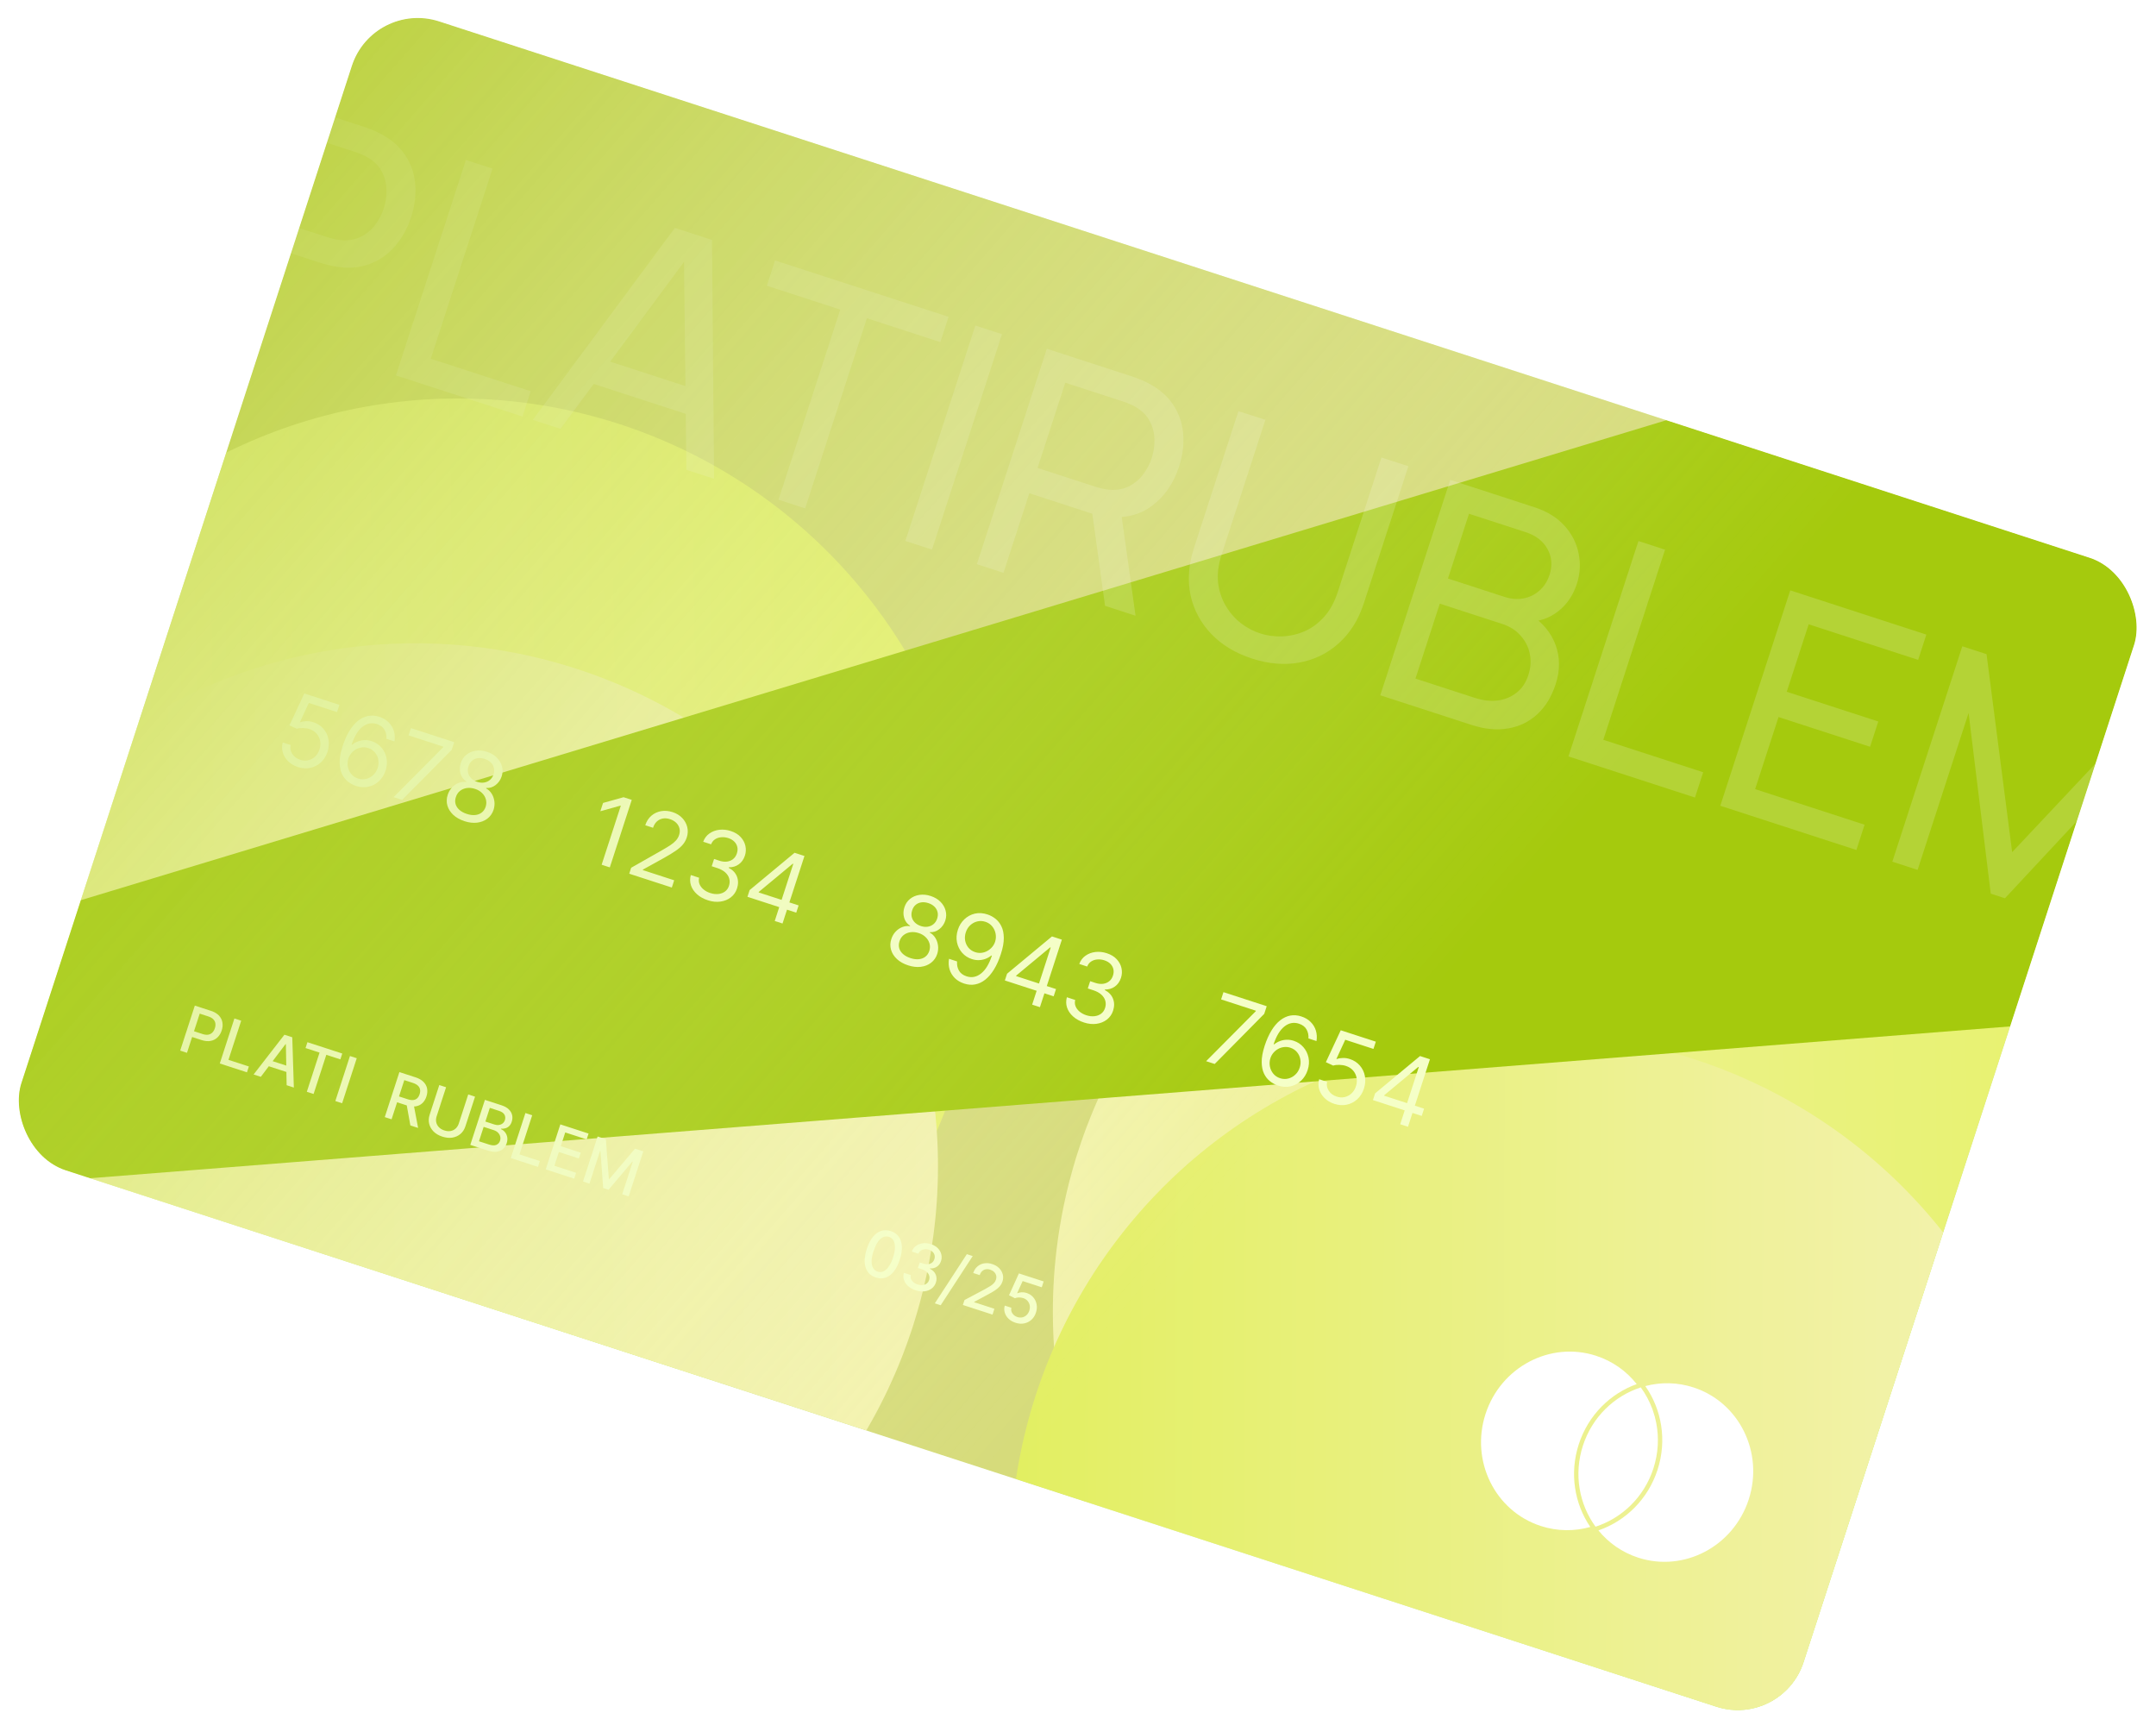 <?xml version="1.0" encoding="UTF-8"?> <svg xmlns="http://www.w3.org/2000/svg" width="498" height="400" viewBox="0 0 498 400" fill="none"><g clip-path="url(#clip0_312_2122)"><rect x="86.215" width="432.839" height="279" rx="16" transform="rotate(18 86.215 0)" fill="#D2E682"></rect><g filter="url(#filter0_f_312_2122)"><circle cx="363.953" cy="302.966" r="120.759" transform="rotate(-0.921 363.953 302.966)" fill="url(#paint0_linear_312_2122)"></circle></g><g filter="url(#filter1_f_312_2122)"><circle cx="354.101" cy="359.499" r="120.759" transform="rotate(-0.921 354.101 359.499)" fill="url(#paint1_linear_312_2122)"></circle></g><g filter="url(#filter2_f_312_2122)"><circle cx="105.75" cy="212.791" r="120.759" transform="rotate(-0.921 105.75 212.791)" fill="url(#paint2_linear_312_2122)"></circle></g><g filter="url(#filter3_f_312_2122)"><circle cx="95.898" cy="269.324" r="120.759" transform="rotate(-0.921 95.898 269.324)" fill="url(#paint3_linear_312_2122)"></circle></g><g clip-path="url(#clip1_312_2122)"><g filter="url(#filter4_b_312_2122)"><rect x="86.215" width="432.839" height="279" transform="rotate(18 86.215 0)" fill="#FF7E35" fill-opacity="0.1"></rect></g><g filter="url(#filter5_f_312_2122)"><path d="M-28.875 222.282L485.303 66.655L518.655 232.747L-8.78 274.444L-28.875 222.282Z" fill="#A5CA0D"></path></g></g><path d="M378.054 319.65C371.961 321.832 366.864 326.796 364.673 333.539C362.482 340.283 363.688 347.295 367.335 352.642C363.688 353.666 359.734 353.665 355.894 352.417C345.319 348.981 339.606 337.396 343.133 326.541C346.66 315.685 358.092 309.671 368.666 313.107C372.507 314.354 375.706 316.677 378.054 319.65Z" fill="white"></path><path d="M368.542 352.577C374.62 350.62 379.745 345.787 381.905 339.138C383.053 335.606 383.222 331.997 382.564 328.616C382.371 327.622 382.106 326.647 381.773 325.7C381.727 325.57 381.68 325.441 381.632 325.311C380.977 323.562 380.09 321.912 378.994 320.411C372.916 322.369 367.791 327.202 365.631 333.85C363.47 340.499 364.776 347.421 368.542 352.577Z" fill="white"></path><path d="M391.164 320.416C387.432 319.204 383.595 319.168 380.035 320.107C383.811 325.483 385.087 332.604 382.863 339.449C380.639 346.295 375.42 351.306 369.206 353.436C371.534 356.287 374.66 358.514 378.391 359.727C388.965 363.163 400.397 357.148 403.924 346.293C407.451 335.437 401.738 323.852 391.164 320.416Z" fill="white"></path><path d="M68.811 177.144C67.918 176.854 67.171 176.415 66.571 175.827C65.97 175.239 65.555 174.565 65.325 173.806C65.095 173.046 65.088 172.264 65.305 171.459L67.132 172.053C66.974 172.781 67.104 173.469 67.522 174.116C67.948 174.759 68.558 175.21 69.356 175.469C69.995 175.677 70.612 175.712 71.207 175.574C71.807 175.438 72.334 175.154 72.788 174.724C73.249 174.29 73.588 173.74 73.804 173.075C74.025 172.395 74.072 171.74 73.946 171.11C73.826 170.476 73.558 169.92 73.141 169.442C72.723 168.964 72.183 168.615 71.52 168.394C71.044 168.233 70.53 168.148 69.978 168.137C69.428 168.121 68.952 168.177 68.552 168.305L66.854 167.518L70.293 160.149L78.394 162.781L77.85 164.457L71.332 162.339L69.289 166.76L69.381 166.789C69.783 166.639 70.252 166.559 70.789 166.548C71.326 166.537 71.856 166.617 72.379 166.787C73.333 167.097 74.109 167.602 74.707 168.301C75.311 168.997 75.699 169.808 75.87 170.733C76.045 171.66 75.969 172.629 75.641 173.639C75.318 174.634 74.806 175.449 74.105 176.086C73.411 176.719 72.602 177.135 71.679 177.335C70.757 177.529 69.801 177.466 68.811 177.144ZM82.161 181.482C81.525 181.264 80.925 180.934 80.361 180.493C79.797 180.051 79.341 179.468 78.993 178.743C78.647 178.014 78.468 177.122 78.457 176.069C78.447 175.011 78.676 173.761 79.144 172.319C79.593 170.938 80.12 169.757 80.725 168.775C81.332 167.788 82.001 167.009 82.731 166.438C83.462 165.862 84.237 165.497 85.057 165.342C85.881 165.189 86.732 165.255 87.61 165.54C88.483 165.824 89.203 166.251 89.769 166.823C90.343 167.39 90.744 168.054 90.975 168.814C91.205 169.573 91.252 170.377 91.117 171.225L89.259 170.622C89.314 169.865 89.168 169.175 88.821 168.551C88.473 167.928 87.888 167.483 87.066 167.215C85.858 166.823 84.735 167.039 83.698 167.864C82.667 168.69 81.84 170.052 81.218 171.949L81.34 171.988C81.764 171.649 82.221 171.391 82.711 171.213C83.208 171.032 83.722 170.936 84.253 170.923C84.785 170.911 85.317 170.991 85.85 171.164C86.744 171.454 87.488 171.943 88.084 172.631C88.682 173.313 89.077 174.118 89.27 175.045C89.464 175.967 89.398 176.93 89.072 177.935C88.758 178.9 88.255 179.713 87.563 180.375C86.873 181.032 86.06 181.469 85.125 181.687C84.197 181.902 83.209 181.833 82.161 181.482ZM82.706 179.807C83.345 180.014 83.971 180.041 84.582 179.886C85.199 179.733 85.742 179.435 86.211 178.992C86.685 178.552 87.03 178.001 87.244 177.341C87.454 176.697 87.499 176.063 87.382 175.442C87.27 174.816 87.015 174.264 86.615 173.786C86.219 173.31 85.702 172.968 85.062 172.76C84.58 172.603 84.1 172.554 83.621 172.612C83.143 172.664 82.694 172.804 82.272 173.032C81.855 173.261 81.488 173.56 81.172 173.929C80.858 174.293 80.624 174.708 80.473 175.175C80.271 175.794 80.228 176.42 80.343 177.052C80.462 177.686 80.722 178.25 81.123 178.745C81.528 179.242 82.056 179.595 82.706 179.807ZM90.92 184.092L102.378 172.561L102.418 172.439L94.377 169.827L94.921 168.151L104.911 171.397L104.337 173.164L92.9 184.735L90.92 184.092ZM107.294 189.648C106.249 189.308 105.385 188.823 104.703 188.192C104.028 187.557 103.574 186.84 103.34 186.04C103.108 185.235 103.131 184.412 103.41 183.571C103.619 182.909 103.947 182.342 104.392 181.869C104.839 181.392 105.352 181.039 105.931 180.812C106.517 180.581 107.11 180.508 107.712 180.591L107.741 180.499C107.058 180.064 106.6 179.452 106.368 178.664C106.137 177.871 106.159 177.061 106.433 176.236C106.685 175.442 107.116 174.799 107.725 174.307C108.334 173.814 109.052 173.503 109.88 173.374C110.713 173.246 111.586 173.33 112.5 173.627C113.403 173.921 114.152 174.363 114.746 174.955C115.339 175.546 115.737 176.22 115.941 176.976C116.149 177.734 116.127 178.51 115.875 179.303C115.601 180.129 115.135 180.794 114.477 181.299C113.826 181.8 113.104 182.028 112.31 181.984L112.28 182.075C112.811 182.36 113.24 182.766 113.568 183.293C113.898 183.816 114.106 184.403 114.192 185.053C114.279 185.699 114.218 186.353 114.009 187.014C113.73 187.855 113.258 188.533 112.592 189.046C111.932 189.555 111.143 189.869 110.224 189.985C109.311 190.098 108.335 189.986 107.294 189.648ZM107.839 187.973C108.544 188.202 109.191 188.286 109.777 188.224C110.364 188.162 110.865 187.968 111.28 187.643C111.694 187.317 111.994 186.876 112.181 186.319C112.367 185.729 112.384 185.159 112.231 184.61C112.079 184.061 111.785 183.573 111.352 183.146C110.923 182.72 110.379 182.4 109.719 182.186C109.054 181.97 108.418 181.906 107.811 181.995C107.209 182.086 106.685 182.308 106.239 182.663C105.798 183.019 105.484 183.492 105.298 184.083C105.111 184.64 105.087 185.171 105.226 185.676C105.37 186.183 105.664 186.635 106.107 187.031C106.551 187.428 107.128 187.742 107.839 187.973ZM110.243 180.572C110.802 180.753 111.333 180.802 111.837 180.719C112.346 180.637 112.79 180.437 113.169 180.116C113.548 179.796 113.828 179.368 114.008 178.831C114.174 178.302 114.199 177.802 114.083 177.332C113.967 176.857 113.729 176.443 113.367 176.089C113.006 175.731 112.539 175.458 111.965 175.272C111.382 175.082 110.836 175.026 110.329 175.102C109.823 175.173 109.386 175.368 109.019 175.687C108.653 176 108.387 176.422 108.221 176.951C108.041 177.488 108.008 177.996 108.121 178.476C108.239 178.958 108.481 179.381 108.845 179.747C109.209 180.112 109.675 180.387 110.243 180.572Z" fill="#F5FFC7"></path><path d="M145.924 184.723L140.857 200.318L138.968 199.704L143.392 186.089L143.301 186.06L138.672 187.351L139.296 185.432L144.035 184.11L145.924 184.723ZM145.342 201.775L145.787 200.404L152.765 196.442C153.584 195.978 154.268 195.566 154.817 195.206C155.368 194.841 155.807 194.473 156.135 194.102C156.47 193.728 156.715 193.303 156.87 192.826C157.048 192.278 157.07 191.76 156.936 191.273C156.808 190.788 156.553 190.363 156.172 189.998C155.791 189.633 155.319 189.359 154.756 189.176C154.157 188.981 153.594 188.935 153.066 189.039C152.545 189.139 152.091 189.371 151.704 189.733C151.322 190.097 151.034 190.576 150.841 191.17L149.044 190.586C149.341 189.672 149.813 188.939 150.458 188.385C151.104 187.832 151.852 187.48 152.704 187.33C153.56 187.182 154.442 187.255 155.351 187.551C156.265 187.848 157.012 188.304 157.592 188.919C158.172 189.534 158.557 190.234 158.745 191.019C158.933 191.804 158.897 192.598 158.636 193.4C158.45 193.973 158.164 194.5 157.777 194.981C157.398 195.458 156.845 195.949 156.12 196.455C155.401 196.956 154.44 197.542 153.234 198.211L148.514 200.819L148.475 200.941L155.724 203.296L155.18 204.971L145.342 201.775ZM163.524 207.918C162.519 207.592 161.679 207.128 161.004 206.527C160.335 205.928 159.869 205.246 159.607 204.482C159.351 203.714 159.336 202.915 159.561 202.085L161.479 202.708C161.357 203.224 161.388 203.714 161.574 204.178C161.762 204.638 162.069 205.046 162.497 205.404C162.925 205.762 163.439 206.039 164.038 206.233C164.708 206.451 165.34 206.527 165.934 206.462C166.527 206.397 167.039 206.204 167.469 205.883C167.898 205.563 168.202 205.128 168.38 204.58C168.567 204.006 168.589 203.455 168.446 202.926C168.305 202.392 168.001 201.912 167.534 201.485C167.066 201.058 166.437 200.716 165.645 200.459L164.396 200.053L164.94 198.378L166.189 198.783C166.809 198.985 167.388 199.049 167.928 198.978C168.472 198.908 168.943 198.713 169.338 198.392C169.739 198.074 170.029 197.64 170.207 197.092C170.379 196.564 170.411 196.067 170.305 195.6C170.198 195.133 169.967 194.721 169.612 194.365C169.261 194.009 168.799 193.739 168.226 193.552C167.688 193.377 167.148 193.311 166.606 193.354C166.072 193.394 165.594 193.55 165.174 193.824C164.756 194.092 164.45 194.481 164.256 194.99L162.429 194.396C162.725 193.589 163.204 192.953 163.865 192.489C164.528 192.02 165.289 191.734 166.148 191.631C167.011 191.53 167.892 191.626 168.79 191.917C169.755 192.231 170.519 192.695 171.082 193.31C171.647 193.92 172.012 194.603 172.176 195.358C172.341 196.113 172.303 196.858 172.064 197.594C171.779 198.473 171.305 199.146 170.641 199.615C169.983 200.086 169.222 200.313 168.358 200.296L168.318 200.418C169.25 200.9 169.883 201.569 170.217 202.424C170.553 203.274 170.56 204.194 170.238 205.184C169.963 206.031 169.484 206.718 168.803 207.243C168.128 207.764 167.333 208.089 166.415 208.218C165.498 208.346 164.534 208.247 163.524 207.918ZM172.65 207.112L173.155 205.559L183.531 196.943L184.658 197.309L183.876 199.715L183.115 199.468L175.275 205.978L175.235 206.1L184.464 209.099L183.92 210.774L172.65 207.112ZM178.952 212.695L180.144 209.025L180.379 208.302L184.019 197.101L185.816 197.685L180.749 213.279L178.952 212.695Z" fill="#F5FFC7"></path><path d="M209.767 222.943C208.721 222.603 207.858 222.118 207.176 221.487C206.501 220.852 206.047 220.135 205.813 219.335C205.58 218.53 205.604 217.707 205.883 216.866C206.092 216.204 206.419 215.637 206.865 215.164C207.312 214.687 207.825 214.334 208.404 214.107C208.989 213.876 209.583 213.803 210.184 213.886L210.214 213.795C209.531 213.359 209.073 212.747 208.841 211.959C208.61 211.166 208.632 210.357 208.906 209.531C209.158 208.737 209.588 208.094 210.197 207.602C210.806 207.109 211.525 206.798 212.353 206.669C213.185 206.541 214.059 206.626 214.972 206.922C215.876 207.216 216.625 207.658 217.218 208.25C217.812 208.841 218.21 209.515 218.413 210.271C218.622 211.029 218.6 211.805 218.348 212.599C218.074 213.424 217.608 214.09 216.95 214.594C216.299 215.095 215.576 215.324 214.783 215.279L214.753 215.37C215.284 215.655 215.713 216.061 216.041 216.589C216.371 217.111 216.578 217.698 216.664 218.349C216.752 218.994 216.691 219.648 216.482 220.31C216.203 221.151 215.73 221.828 215.064 222.341C214.405 222.851 213.615 223.164 212.696 223.28C211.784 223.394 210.808 223.281 209.767 222.943ZM210.311 221.268C211.017 221.497 211.663 221.581 212.25 221.519C212.837 221.457 213.338 221.264 213.752 220.938C214.167 220.612 214.467 220.171 214.654 219.615C214.84 219.024 214.857 218.454 214.704 217.905C214.551 217.356 214.258 216.868 213.824 216.441C213.396 216.015 212.852 215.695 212.192 215.481C211.527 215.265 210.891 215.201 210.284 215.29C209.682 215.381 209.158 215.604 208.711 215.958C208.27 216.314 207.956 216.788 207.77 217.378C207.584 217.935 207.56 218.466 207.699 218.971C207.843 219.478 208.136 219.93 208.58 220.327C209.024 220.723 209.601 221.037 210.311 221.268ZM212.716 213.867C213.275 214.048 213.806 214.097 214.31 214.014C214.819 213.933 215.263 213.732 215.642 213.412C216.021 213.091 216.301 212.663 216.48 212.127C216.647 211.597 216.672 211.097 216.555 210.627C216.44 210.152 216.202 209.738 215.839 209.384C215.479 209.026 215.012 208.754 214.438 208.567C213.854 208.377 213.309 208.321 212.801 208.397C212.295 208.469 211.859 208.664 211.492 208.982C211.126 209.295 210.86 209.717 210.694 210.246C210.514 210.783 210.48 211.291 210.594 211.771C210.712 212.253 210.953 212.677 211.317 213.042C211.681 213.407 212.148 213.682 212.716 213.867ZM228.155 211.206C228.793 211.419 229.393 211.748 229.955 212.195C230.517 212.641 230.972 213.227 231.32 213.951C231.67 214.671 231.851 215.558 231.862 216.611C231.873 217.664 231.647 218.906 231.181 220.338C230.731 221.724 230.199 222.912 229.586 223.902C228.979 224.889 228.309 225.671 227.578 226.247C226.851 226.825 226.076 227.19 225.252 227.343C224.433 227.498 223.584 227.433 222.706 227.147C221.833 226.863 221.11 226.438 220.536 225.87C219.97 225.299 219.569 224.632 219.334 223.871C219.105 223.107 219.064 222.293 219.209 221.431L221.067 222.035C221.002 222.805 221.142 223.505 221.488 224.133C221.84 224.759 222.428 225.205 223.25 225.472C224.453 225.863 225.573 225.646 226.61 224.821C227.652 223.998 228.485 222.627 229.108 220.708L228.986 220.669C228.563 221.003 228.106 221.261 227.615 221.444C227.123 221.626 226.612 221.724 226.08 221.736C225.549 221.749 225.014 221.668 224.476 221.493C223.582 221.202 222.834 220.715 222.231 220.031C221.635 219.344 221.24 218.539 221.046 217.617C220.858 216.692 220.928 215.727 221.254 214.722C221.564 213.767 222.061 212.963 222.745 212.31C223.436 211.653 224.246 211.215 225.176 210.995C226.111 210.777 227.104 210.847 228.155 211.206ZM227.611 212.881C226.971 212.673 226.343 212.646 225.726 212.799C225.116 212.949 224.574 213.244 224.1 213.685C223.632 214.122 223.293 214.666 223.082 215.315C222.871 215.965 222.821 216.603 222.932 217.228C223.05 217.85 223.306 218.399 223.701 218.876C224.103 219.349 224.624 219.689 225.264 219.897C225.746 220.053 226.226 220.105 226.703 220.053C227.182 219.995 227.63 219.852 228.047 219.622C228.47 219.39 228.839 219.091 229.154 218.728C229.47 218.359 229.703 217.944 229.853 217.482C230.051 216.873 230.09 216.254 229.968 215.625C229.852 214.998 229.591 214.436 229.186 213.94C228.785 213.445 228.26 213.092 227.611 212.881ZM232.108 226.431L232.613 224.877L242.989 216.261L244.116 216.627L243.334 219.034L242.573 218.786L234.733 225.297L234.693 225.419L243.922 228.417L243.377 230.092L232.108 226.431ZM238.409 232.014L239.602 228.344L239.837 227.62L243.476 216.42L245.273 217.003L240.206 232.598L238.409 232.014ZM250.392 236.143C249.387 235.816 248.547 235.353 247.872 234.752C247.203 234.153 246.737 233.471 246.474 232.706C246.219 231.939 246.203 231.14 246.428 230.309L248.347 230.933C248.224 231.448 248.256 231.938 248.442 232.403C248.629 232.862 248.937 233.271 249.365 233.629C249.793 233.987 250.307 234.263 250.906 234.458C251.576 234.676 252.207 234.752 252.801 234.686C253.395 234.621 253.906 234.428 254.336 234.108C254.766 233.787 255.07 233.353 255.248 232.804C255.434 232.231 255.456 231.68 255.314 231.151C255.173 230.617 254.869 230.136 254.401 229.709C253.934 229.282 253.304 228.94 252.513 228.683L251.264 228.277L251.808 226.602L253.057 227.008C253.676 227.209 254.256 227.274 254.795 227.202C255.34 227.132 255.81 226.937 256.206 226.617C256.607 226.298 256.897 225.865 257.075 225.317C257.246 224.789 257.279 224.291 257.172 223.824C257.066 223.358 256.835 222.946 256.479 222.589C256.129 222.234 255.667 221.963 255.093 221.777C254.555 221.602 254.015 221.536 253.474 221.579C252.939 221.618 252.462 221.775 252.042 222.048C251.624 222.316 251.318 222.705 251.124 223.215L249.297 222.621C249.593 221.813 250.071 221.178 250.733 220.714C251.396 220.244 252.157 219.958 253.015 219.856C253.879 219.755 254.76 219.85 255.658 220.142C256.623 220.455 257.387 220.92 257.95 221.535C258.515 222.145 258.88 222.827 259.044 223.582C259.208 224.337 259.171 225.083 258.932 225.819C258.647 226.697 258.172 227.371 257.509 227.84C256.851 228.311 256.09 228.538 255.225 228.521L255.186 228.643C256.118 229.125 256.751 229.794 257.085 230.649C257.42 231.498 257.427 232.418 257.106 233.408C256.83 234.256 256.352 234.942 255.671 235.467C254.996 235.989 254.2 236.314 253.283 236.442C252.366 236.571 251.402 236.471 250.392 236.143Z" fill="#F5FFC7"></path><path d="M278.598 245.072L290.056 233.541L290.095 233.419L282.055 230.807L282.599 229.132L292.589 232.377L292.015 234.144L280.578 245.715L278.598 245.072ZM295.134 250.681C294.498 250.463 293.898 250.133 293.334 249.692C292.77 249.25 292.314 248.667 291.966 247.942C291.62 247.213 291.441 246.321 291.429 245.268C291.42 244.21 291.649 242.96 292.117 241.518C292.566 240.137 293.093 238.956 293.698 237.974C294.305 236.987 294.973 236.208 295.703 235.637C296.435 235.061 297.21 234.696 298.029 234.541C298.854 234.388 299.705 234.454 300.583 234.739C301.456 235.023 302.176 235.45 302.742 236.022C303.315 236.589 303.717 237.253 303.947 238.013C304.178 238.772 304.225 239.576 304.09 240.424L302.232 239.821C302.287 239.064 302.141 238.374 301.793 237.75C301.446 237.127 300.861 236.682 300.039 236.414C298.831 236.022 297.708 236.238 296.671 237.063C295.639 237.889 294.813 239.251 294.191 241.148L294.312 241.187C294.737 240.848 295.194 240.59 295.684 240.412C296.18 240.231 296.695 240.135 297.226 240.122C297.758 240.11 298.29 240.19 298.823 240.363C299.716 240.653 300.461 241.142 301.057 241.83C301.655 242.512 302.05 243.317 302.243 244.244C302.437 245.166 302.371 246.129 302.044 247.134C301.731 248.099 301.228 248.912 300.536 249.574C299.846 250.231 299.033 250.668 298.098 250.886C297.169 251.101 296.181 251.032 295.134 250.681ZM295.678 249.006C296.318 249.213 296.943 249.24 297.555 249.085C298.172 248.932 298.714 248.634 299.184 248.191C299.658 247.751 300.002 247.2 300.217 246.54C300.426 245.896 300.472 245.262 300.354 244.641C300.243 244.015 299.988 243.463 299.587 242.985C299.192 242.509 298.675 242.167 298.035 241.959C297.553 241.802 297.072 241.753 296.593 241.811C296.116 241.863 295.666 242.003 295.244 242.231C294.828 242.46 294.461 242.759 294.145 243.128C293.83 243.492 293.597 243.907 293.445 244.374C293.244 244.993 293.201 245.619 293.315 246.251C293.435 246.885 293.695 247.449 294.095 247.944C294.501 248.441 295.028 248.794 295.678 249.006ZM308.21 254.929C307.316 254.639 306.569 254.2 305.969 253.612C305.369 253.024 304.954 252.35 304.723 251.591C304.493 250.831 304.486 250.049 304.703 249.244L306.53 249.838C306.372 250.566 306.502 251.254 306.921 251.901C307.346 252.544 307.957 252.995 308.754 253.254C309.394 253.462 310.011 253.497 310.606 253.359C311.206 253.223 311.733 252.939 312.187 252.509C312.648 252.075 312.986 251.526 313.202 250.861C313.423 250.18 313.47 249.525 313.344 248.895C313.225 248.261 312.956 247.705 312.539 247.227C312.122 246.749 311.582 246.4 310.918 246.179C310.443 246.019 309.929 245.933 309.377 245.922C308.827 245.906 308.351 245.962 307.95 246.09L306.253 245.303L309.691 237.934L317.793 240.567L317.248 242.242L310.731 240.124L308.688 244.545L308.779 244.575C309.182 244.425 309.651 244.344 310.188 244.334C310.724 244.323 311.254 244.402 311.777 244.572C312.731 244.882 313.507 245.387 314.105 246.086C314.71 246.782 315.097 247.593 315.268 248.518C315.444 249.445 315.368 250.414 315.039 251.424C314.716 252.419 314.204 253.235 313.503 253.871C312.809 254.504 312.001 254.921 311.077 255.12C310.155 255.315 309.2 255.251 308.21 254.929ZM317.125 254.055L317.63 252.501L328.006 243.885L329.132 244.251L328.351 246.657L327.589 246.41L319.749 252.921L319.71 253.042L328.938 256.041L328.394 257.716L317.125 254.055ZM323.426 259.638L324.618 255.967L324.853 255.244L328.493 244.043L330.29 244.627L325.223 260.221L323.426 259.638Z" fill="#F5FFC7"></path><path d="M41.623 242.633L45.001 232.237L48.706 233.441C49.515 233.704 50.137 234.069 50.573 234.536C51.008 235.003 51.275 235.535 51.373 236.132C51.472 236.725 51.418 237.34 51.212 237.976C51.004 238.616 50.683 239.148 50.25 239.572C49.821 239.994 49.291 240.267 48.659 240.391C48.032 240.513 47.316 240.443 46.511 240.181L43.962 239.353L44.395 238.023L46.801 238.805C47.312 238.971 47.755 239.017 48.13 238.945C48.507 238.869 48.819 238.701 49.068 238.441C49.317 238.182 49.505 237.856 49.633 237.463C49.761 237.071 49.799 236.698 49.749 236.345C49.699 235.992 49.542 235.677 49.276 235.4C49.014 235.124 48.623 234.901 48.102 234.732L46.132 234.092L43.191 243.143L41.623 242.633ZM50.766 245.604L54.144 235.208L55.713 235.718L52.773 244.764L57.484 246.294L57.045 247.645L50.766 245.604ZM60.244 248.684L58.578 248.143L65.698 238.962L67.51 239.551L67.873 251.163L66.208 250.622L66.033 241.159L65.952 241.133L60.244 248.684ZM61.846 244.703L67.247 246.458L66.818 247.778L61.417 246.023L61.846 244.703ZM70.573 242.039L71.011 240.689L79.057 243.303L78.618 244.653L75.375 243.599L72.436 252.645L70.872 252.137L73.811 243.091L70.573 242.039ZM82.404 244.39L79.026 254.786L77.457 254.277L80.835 243.881L82.404 244.39ZM88.876 257.987L92.254 247.591L95.96 248.795C96.765 249.057 97.388 249.413 97.83 249.863C98.274 250.314 98.549 250.828 98.653 251.404C98.759 251.977 98.708 252.584 98.5 253.223C98.293 253.86 97.978 254.376 97.553 254.773C97.133 255.168 96.612 255.412 95.99 255.506C95.372 255.601 94.66 255.517 93.855 255.255L91.048 254.343L91.487 252.993L94.152 253.859C94.659 254.024 95.096 254.085 95.461 254.043C95.83 254.002 96.134 253.867 96.373 253.638C96.612 253.409 96.795 253.1 96.921 252.71C97.049 252.318 97.083 251.953 97.024 251.616C96.969 251.28 96.805 250.983 96.533 250.727C96.266 250.468 95.873 250.254 95.355 250.086L93.386 249.446L90.445 258.497L88.876 257.987ZM95.532 254.964L96.577 260.489L94.79 259.909L93.796 254.4L95.532 254.964ZM108.153 252.757L109.727 253.268L107.505 260.106C107.269 260.833 106.888 261.423 106.364 261.873C105.841 262.321 105.217 262.604 104.493 262.725C103.771 262.842 102.993 262.765 102.161 262.494C101.331 262.225 100.659 261.83 100.143 261.311C99.628 260.788 99.29 260.192 99.13 259.523C98.971 258.85 99.009 258.15 99.246 257.422L101.468 250.584L103.036 251.094L100.856 257.805C100.703 258.275 100.67 258.727 100.758 259.159C100.849 259.593 101.052 259.977 101.366 260.311C101.681 260.642 102.101 260.892 102.626 261.063C103.154 261.234 103.642 261.279 104.092 261.197C104.546 261.112 104.934 260.92 105.255 260.621C105.581 260.322 105.82 259.938 105.973 259.468L108.153 252.757ZM108.629 264.405L112.007 254.009L115.814 255.246C116.552 255.486 117.123 255.806 117.528 256.207C117.934 256.604 118.19 257.049 118.296 257.54C118.403 258.027 118.373 258.528 118.206 259.043C118.065 259.476 117.867 259.815 117.611 260.062C117.357 260.304 117.067 260.472 116.741 260.564C116.42 260.655 116.087 260.689 115.742 260.666L115.709 260.768C116.049 260.897 116.35 261.118 116.611 261.431C116.876 261.742 117.057 262.12 117.151 262.567C117.246 263.013 117.205 263.505 117.031 264.043C116.858 264.574 116.578 265.01 116.19 265.352C115.806 265.691 115.316 265.901 114.718 265.979C114.121 266.055 113.42 265.962 112.614 265.7L108.629 264.405ZM110.635 263.57L112.899 264.305C113.65 264.549 114.236 264.579 114.655 264.393C115.074 264.208 115.355 263.897 115.497 263.46C115.604 263.132 115.619 262.804 115.542 262.476C115.465 262.148 115.299 261.853 115.044 261.59C114.792 261.329 114.456 261.13 114.037 260.993L111.717 260.24L110.635 263.57ZM112.114 259.016L114.216 259.699C114.568 259.813 114.906 259.849 115.231 259.804C115.559 259.761 115.846 259.645 116.091 259.455C116.341 259.263 116.52 259 116.629 258.665C116.768 258.235 116.735 257.826 116.528 257.437C116.321 257.048 115.907 256.752 115.284 256.55L113.142 255.854L112.114 259.016ZM117.982 267.444L121.36 257.048L122.929 257.558L119.99 266.604L124.7 268.134L124.262 269.484L117.982 267.444ZM126.051 270.066L129.429 259.67L135.947 261.787L135.508 263.138L130.559 261.53L129.53 264.697L134.139 266.195L133.702 267.54L129.092 266.042L128.058 269.225L133.069 270.853L132.63 272.203L126.051 270.066ZM138.042 262.468L139.946 263.087L140.63 272.244L140.751 272.283L146.687 265.277L148.591 265.896L145.213 276.292L143.72 275.807L146.165 268.284L146.068 268.253L140.563 274.764L139.324 274.362L138.699 265.853L138.603 265.821L136.157 273.349L134.664 272.864L138.042 262.468Z" fill="#F5FFC7"></path><path d="M202.286 295.027C201.485 294.763 200.868 294.329 200.436 293.724C200.004 293.12 199.768 292.368 199.727 291.468C199.686 290.568 199.85 289.553 200.217 288.423C200.583 287.296 201.047 286.382 201.607 285.681C202.171 284.981 202.806 284.514 203.511 284.279C204.219 284.045 204.971 284.058 205.766 284.316C206.561 284.574 207.175 285.007 207.606 285.615C208.038 286.22 208.275 286.97 208.316 287.867C208.363 288.761 208.203 289.771 207.836 290.898C207.468 292.032 207.003 292.951 206.441 293.655C205.881 294.356 205.247 294.825 204.541 295.064C203.836 295.299 203.085 295.286 202.286 295.027ZM202.726 293.672C203.43 293.9 204.092 293.735 204.711 293.177C205.333 292.62 205.856 291.691 206.278 290.392C206.558 289.529 206.704 288.77 206.715 288.115C206.73 287.458 206.619 286.92 206.38 286.502C206.146 286.082 205.798 285.797 205.334 285.646C204.633 285.418 203.971 285.585 203.348 286.145C202.724 286.706 202.2 287.634 201.775 288.929C201.494 289.795 201.346 290.557 201.33 291.214C201.32 291.869 201.432 292.405 201.667 292.822C201.903 293.236 202.256 293.519 202.726 293.672ZM211.523 297.995C210.826 297.768 210.242 297.446 209.772 297.027C209.305 296.61 208.982 296.136 208.803 295.607C208.628 295.075 208.62 294.522 208.78 293.949L210.374 294.467C210.294 294.782 210.311 295.083 210.423 295.37C210.54 295.655 210.731 295.908 210.996 296.128C211.261 296.349 211.58 296.52 211.952 296.641C212.361 296.774 212.746 296.821 213.107 296.781C213.472 296.742 213.785 296.625 214.047 296.429C214.309 296.23 214.495 295.963 214.604 295.628C214.717 295.28 214.727 294.944 214.634 294.622C214.545 294.298 214.354 294.004 214.062 293.74C213.773 293.478 213.388 293.269 212.907 293.113L212.029 292.827L212.445 291.548L213.323 291.834C213.709 291.959 214.07 291.999 214.406 291.955C214.745 291.912 215.038 291.794 215.284 291.601C215.531 291.404 215.709 291.139 215.818 290.804C215.923 290.482 215.941 290.179 215.872 289.895C215.808 289.609 215.666 289.355 215.446 289.134C215.23 288.914 214.944 288.746 214.588 288.63C214.25 288.52 213.913 288.48 213.578 288.51C213.247 288.537 212.953 288.636 212.696 288.807C212.439 288.974 212.253 289.215 212.136 289.528L210.618 289.035C210.817 288.479 211.144 288.039 211.597 287.715C212.054 287.392 212.582 287.195 213.181 287.124C213.78 287.053 214.398 287.121 215.034 287.327C215.701 287.544 216.234 287.861 216.633 288.279C217.037 288.695 217.301 289.16 217.425 289.676C217.553 290.192 217.532 290.706 217.363 291.215C217.177 291.799 216.854 292.24 216.394 292.539C215.937 292.84 215.415 292.972 214.829 292.934L214.802 293.016C215.458 293.345 215.904 293.793 216.139 294.359C216.377 294.927 216.388 295.538 216.172 296.194C215.989 296.767 215.663 297.228 215.195 297.577C214.729 297.927 214.178 298.143 213.542 298.224C212.907 298.302 212.234 298.226 211.523 297.995ZM224.679 290.08L217.285 301.438L215.929 300.998L223.324 289.639L224.679 290.08ZM222.412 301.376L222.782 300.238L227.484 297.737C227.988 297.463 228.41 297.217 228.751 296.998C229.096 296.777 229.373 296.551 229.583 296.32C229.793 296.089 229.947 295.821 230.046 295.516C230.158 295.171 230.174 294.847 230.093 294.544C230.013 294.237 229.854 293.97 229.617 293.744C229.382 293.514 229.088 293.342 228.736 293.227C228.364 293.106 228.014 293.077 227.687 293.139C227.36 293.201 227.077 293.347 226.838 293.576C226.599 293.805 226.419 294.106 226.298 294.478L224.8 293.991C225.006 293.359 225.331 292.852 225.776 292.473C226.221 292.094 226.74 291.857 227.332 291.761C227.926 291.662 228.545 291.717 229.192 291.927C229.845 292.14 230.378 292.457 230.791 292.879C231.208 293.299 231.485 293.778 231.62 294.316C231.757 294.851 231.735 295.397 231.553 295.955C231.428 296.341 231.233 296.695 230.967 297.017C230.705 297.339 230.323 297.67 229.82 298.008C229.319 298.342 228.647 298.728 227.805 299.166L225.037 300.657L225.012 300.733L229.692 302.254L229.255 303.599L222.412 301.376ZM234.564 305.481C233.928 305.274 233.396 304.967 232.967 304.558C232.543 304.147 232.251 303.678 232.089 303.15C231.927 302.623 231.926 302.08 232.085 301.522L233.608 302.016C233.5 302.475 233.579 302.907 233.844 303.311C234.109 303.715 234.492 303.999 234.993 304.161C235.393 304.291 235.776 304.315 236.143 304.232C236.515 304.147 236.842 303.971 237.123 303.703C237.408 303.436 237.618 303.095 237.753 302.679C237.891 302.256 237.922 301.849 237.847 301.458C237.772 301.067 237.605 300.724 237.345 300.43C237.088 300.137 236.754 299.922 236.342 299.784C236.028 299.682 235.694 299.633 235.34 299.638C234.987 299.643 234.684 299.702 234.43 299.814L233.063 299.134L235.349 294.085L241.065 295.942L240.628 297.288L236.216 295.854L234.941 298.656L235.002 298.676C235.269 298.545 235.591 298.468 235.969 298.445C236.351 298.423 236.734 298.475 237.12 298.6C237.753 298.806 238.267 299.14 238.664 299.601C239.063 300.064 239.32 300.602 239.435 301.216C239.555 301.827 239.503 302.469 239.281 303.141C239.066 303.816 238.718 304.367 238.239 304.795C237.763 305.224 237.204 305.503 236.564 305.631C235.928 305.758 235.261 305.708 234.564 305.481Z" fill="#F5FFC7"></path><path d="M48.257 72.656L64.42 22.91L84.077 29.297C84.56 29.454 85.129 29.664 85.782 29.927C86.442 30.167 87.064 30.445 87.649 30.763C90.209 32.053 92.166 33.707 93.522 35.726C94.9 37.753 95.695 40.01 95.905 42.497C96.123 44.961 95.802 47.517 94.941 50.166C94.088 52.791 92.834 55.045 91.179 56.926C89.554 58.791 87.585 60.15 85.271 61.002C82.987 61.839 80.443 62.031 77.636 61.577C76.985 61.468 76.317 61.327 75.635 61.156C74.952 60.985 74.368 60.821 73.885 60.664L60.377 56.275L54.406 74.653L48.257 72.656ZM62.275 50.437L75.575 54.758C76.012 54.901 76.515 55.038 77.082 55.172C77.673 55.313 78.241 55.408 78.785 55.458C80.493 55.605 82 55.357 83.305 54.711C84.64 54.05 85.751 53.138 86.638 51.975C87.533 50.789 88.205 49.505 88.654 48.123C89.103 46.741 89.31 45.319 89.276 43.857C89.249 42.371 88.89 40.969 88.199 39.649C87.53 38.337 86.457 37.25 84.981 36.389C84.519 36.086 84.004 35.829 83.436 35.619C82.898 35.393 82.41 35.209 81.973 35.067L68.672 30.746L62.275 50.437ZM91.455 86.691L107.619 36.946L113.768 38.944L99.501 82.851L122.578 90.349L120.681 96.187L91.455 86.691ZM123.07 96.964L155.884 52.628L164.452 55.412L164.939 110.568L158.548 108.491L157.964 57.276L159.899 57.905L129.461 99.04L123.07 96.964ZM134.867 87.926L136.742 82.157L162.582 90.553L160.707 96.322L134.867 87.926ZM179.824 115.404L194.09 71.497L177.129 65.985L179.026 60.147L219.098 73.168L217.202 79.006L200.24 73.495L185.973 117.402L179.824 115.404ZM209.126 124.925L225.29 75.179L231.439 77.177L215.275 126.923L209.126 124.925ZM225.641 130.291L241.804 80.545L261.461 86.932C261.944 87.089 262.513 87.299 263.165 87.562C263.826 87.802 264.448 88.081 265.033 88.398C267.593 89.688 269.55 91.343 270.906 93.362C272.284 95.388 273.079 97.645 273.289 100.132C273.507 102.597 273.185 105.153 272.325 107.801C271.075 111.648 268.988 114.661 266.064 116.843C263.148 119.002 259.639 119.81 255.538 119.266L253.065 118.883L237.761 113.911L231.79 132.289L225.641 130.291ZM255.246 139.91L252.013 116.479L258.699 116.589L262.294 142.2L255.246 139.91ZM239.658 108.072L252.958 112.394C253.396 112.536 253.899 112.674 254.466 112.807C255.057 112.948 255.624 113.044 256.169 113.093C257.877 113.241 259.384 112.992 260.689 112.347C262.024 111.686 263.135 110.774 264.022 109.61C264.917 108.424 265.588 107.14 266.037 105.759C266.486 104.377 266.694 102.955 266.66 101.492C266.633 100.007 266.274 98.604 265.583 97.285C264.914 95.973 263.841 94.886 262.365 94.024C261.903 93.721 261.388 93.465 260.819 93.255C260.282 93.029 259.794 92.845 259.356 92.703L246.056 88.381L239.658 108.072ZM289.188 152.084C285.342 150.835 282.203 148.936 279.771 146.389C277.34 143.843 275.747 140.868 274.994 137.466C274.271 134.048 274.538 130.405 275.795 126.536L286.055 94.961L292.284 96.947L282.182 128.038C281.419 130.387 281.144 132.564 281.358 134.569C281.603 136.558 282.195 138.342 283.134 139.92C284.072 141.498 285.231 142.829 286.61 143.914C288.019 144.983 289.507 145.772 291.073 146.281C292.662 146.797 294.345 147.025 296.121 146.966C297.897 146.907 299.614 146.522 301.27 145.813C302.957 145.088 304.476 143.977 305.828 142.481C307.18 140.986 308.234 139.075 308.989 136.748L319.091 105.657L325.31 107.678L315.039 139.287C313.789 143.133 311.856 146.222 309.24 148.555C306.646 150.895 303.617 152.381 300.153 153.012C296.689 153.643 293.034 153.334 289.188 152.084ZM318.82 160.567L334.983 110.821L354.363 117.118C357.334 118.083 359.669 119.517 361.368 121.418C363.09 123.327 364.179 125.463 364.633 127.826C365.118 130.173 364.986 132.498 364.238 134.801C363.363 137.496 361.905 139.632 359.864 141.21C357.824 142.788 355.506 143.575 352.91 143.572L353.391 141.856C356.315 143.749 358.294 146.123 359.326 148.979C360.359 151.835 360.362 154.841 359.337 157.996C358.394 160.898 356.98 163.214 355.094 164.943C353.231 166.681 350.991 167.773 348.376 168.222C345.783 168.678 342.967 168.413 339.927 167.425L318.82 160.567ZM326.946 156.714L340.661 161.17C342.503 161.769 344.258 161.97 345.926 161.774C347.602 161.554 349.056 160.957 350.289 159.983C351.545 159.016 352.458 157.658 353.026 155.907C353.573 154.226 353.683 152.594 353.357 151.012C353.054 149.436 352.35 148.036 351.246 146.812C350.172 145.572 348.748 144.664 346.975 144.088L332.569 139.407L326.946 156.714ZM334.455 133.603L347.548 137.857C349.022 138.336 350.447 138.456 351.824 138.215C353.231 137.96 354.467 137.368 355.532 136.441C356.62 135.522 357.415 134.29 357.916 132.747C358.612 130.606 358.455 128.62 357.446 126.789C356.437 124.959 354.757 123.662 352.408 122.899L339.315 118.645L334.455 133.603ZM362.288 174.69L378.451 124.945L384.6 126.942L370.334 170.85L393.41 178.348L391.513 184.186L362.288 174.69ZM397.357 186.085L413.52 136.339L444.957 146.554L443.06 152.392L417.773 144.175L412.71 159.755L433.852 166.625L431.955 172.463L410.813 165.594L405.403 182.245L430.69 190.461L428.794 196.299L397.357 186.085ZM437.098 198.998L453.261 149.252L458.858 151.07L464.776 196.8L496.34 163.249L502.005 165.09L485.853 214.801L480.015 212.904L491.778 176.7L463.111 207.45L459.829 206.383L454.711 164.656L442.936 200.895L437.098 198.998Z" fill="white" fill-opacity="0.17"></path><g style="mix-blend-mode:overlay" opacity="0.5"><rect x="86.215" width="433.376" height="279.315" rx="15.03" transform="rotate(18 86.215 0)" fill="url(#paint4_linear_312_2122)"></rect></g></g><defs><filter id="filter0_f_312_2122" x="180.567" y="119.58" width="366.773" height="366.773" filterUnits="userSpaceOnUse" color-interpolation-filters="sRGB"><feFlood flood-opacity="0" result="BackgroundImageFix"></feFlood><feBlend mode="normal" in="SourceGraphic" in2="BackgroundImageFix" result="shape"></feBlend><feGaussianBlur stdDeviation="31.313" result="effect1_foregroundBlur_312_2122"></feGaussianBlur></filter><filter id="filter1_f_312_2122" x="170.715" y="176.112" width="366.773" height="366.773" filterUnits="userSpaceOnUse" color-interpolation-filters="sRGB"><feFlood flood-opacity="0" result="BackgroundImageFix"></feFlood><feBlend mode="normal" in="SourceGraphic" in2="BackgroundImageFix" result="shape"></feBlend><feGaussianBlur stdDeviation="31.313" result="effect1_foregroundBlur_312_2122"></feGaussianBlur></filter><filter id="filter2_f_312_2122" x="-77.636" y="29.405" width="366.773" height="366.773" filterUnits="userSpaceOnUse" color-interpolation-filters="sRGB"><feFlood flood-opacity="0" result="BackgroundImageFix"></feFlood><feBlend mode="normal" in="SourceGraphic" in2="BackgroundImageFix" result="shape"></feBlend><feGaussianBlur stdDeviation="31.313" result="effect1_foregroundBlur_312_2122"></feGaussianBlur></filter><filter id="filter3_f_312_2122" x="-87.488" y="85.937" width="366.773" height="366.773" filterUnits="userSpaceOnUse" color-interpolation-filters="sRGB"><feFlood flood-opacity="0" result="BackgroundImageFix"></feFlood><feBlend mode="normal" in="SourceGraphic" in2="BackgroundImageFix" result="shape"></feBlend><feGaussianBlur stdDeviation="31.313" result="effect1_foregroundBlur_312_2122"></feGaussianBlur></filter><filter id="filter4_b_312_2122" x="-51.095" y="-51.095" width="600.059" height="501.29" filterUnits="userSpaceOnUse" color-interpolation-filters="sRGB"><feFlood flood-opacity="0" result="BackgroundImageFix"></feFlood><feGaussianBlur in="BackgroundImageFix" stdDeviation="25.548"></feGaussianBlur><feComposite in2="SourceAlpha" operator="in" result="effect1_backgroundBlur_312_2122"></feComposite><feBlend mode="normal" in="SourceGraphic" in2="effect1_backgroundBlur_312_2122" result="shape"></feBlend></filter><filter id="filter5_f_312_2122" x="-156.613" y="-61.083" width="803.005" height="463.266" filterUnits="userSpaceOnUse" color-interpolation-filters="sRGB"><feFlood flood-opacity="0" result="BackgroundImageFix"></feFlood><feBlend mode="normal" in="SourceGraphic" in2="BackgroundImageFix" result="shape"></feBlend><feGaussianBlur stdDeviation="63.869" result="effect1_foregroundBlur_312_2122"></feGaussianBlur></filter><linearGradient id="paint0_linear_312_2122" x1="484.712" y1="302.966" x2="243.194" y2="302.966" gradientUnits="userSpaceOnUse"><stop stop-color="#E4FF73"></stop><stop offset="1" stop-color="#F1FFB8"></stop></linearGradient><linearGradient id="paint1_linear_312_2122" x1="460.82" y1="364.049" x2="233.342" y2="359.499" gradientUnits="userSpaceOnUse"><stop stop-color="#F2FFBC"></stop><stop offset="1" stop-color="#DFFC66"></stop></linearGradient><linearGradient id="paint2_linear_312_2122" x1="226.509" y1="212.791" x2="-15.01" y2="212.791" gradientUnits="userSpaceOnUse"><stop stop-color="#E4FF73"></stop><stop offset="1" stop-color="#F1FFB8"></stop></linearGradient><linearGradient id="paint3_linear_312_2122" x1="216.658" y1="269.324" x2="-24.861" y2="269.324" gradientUnits="userSpaceOnUse"><stop stop-color="#F2FFBC"></stop><stop offset="1" stop-color="#EDFFA4"></stop></linearGradient><linearGradient id="paint4_linear_312_2122" x1="86.215" y1="0" x2="394.418" y2="131.505" gradientUnits="userSpaceOnUse"><stop stop-color="#A5CA0D"></stop><stop offset="1" stop-color="white" stop-opacity="0"></stop></linearGradient><clipPath id="clip0_312_2122"><rect x="86.215" width="432.839" height="279" rx="16" transform="rotate(18 86.215 0)" fill="white"></rect></clipPath><clipPath id="clip1_312_2122"><rect width="432.839" height="279" fill="white" transform="translate(86.215) rotate(18)"></rect></clipPath></defs></svg> 